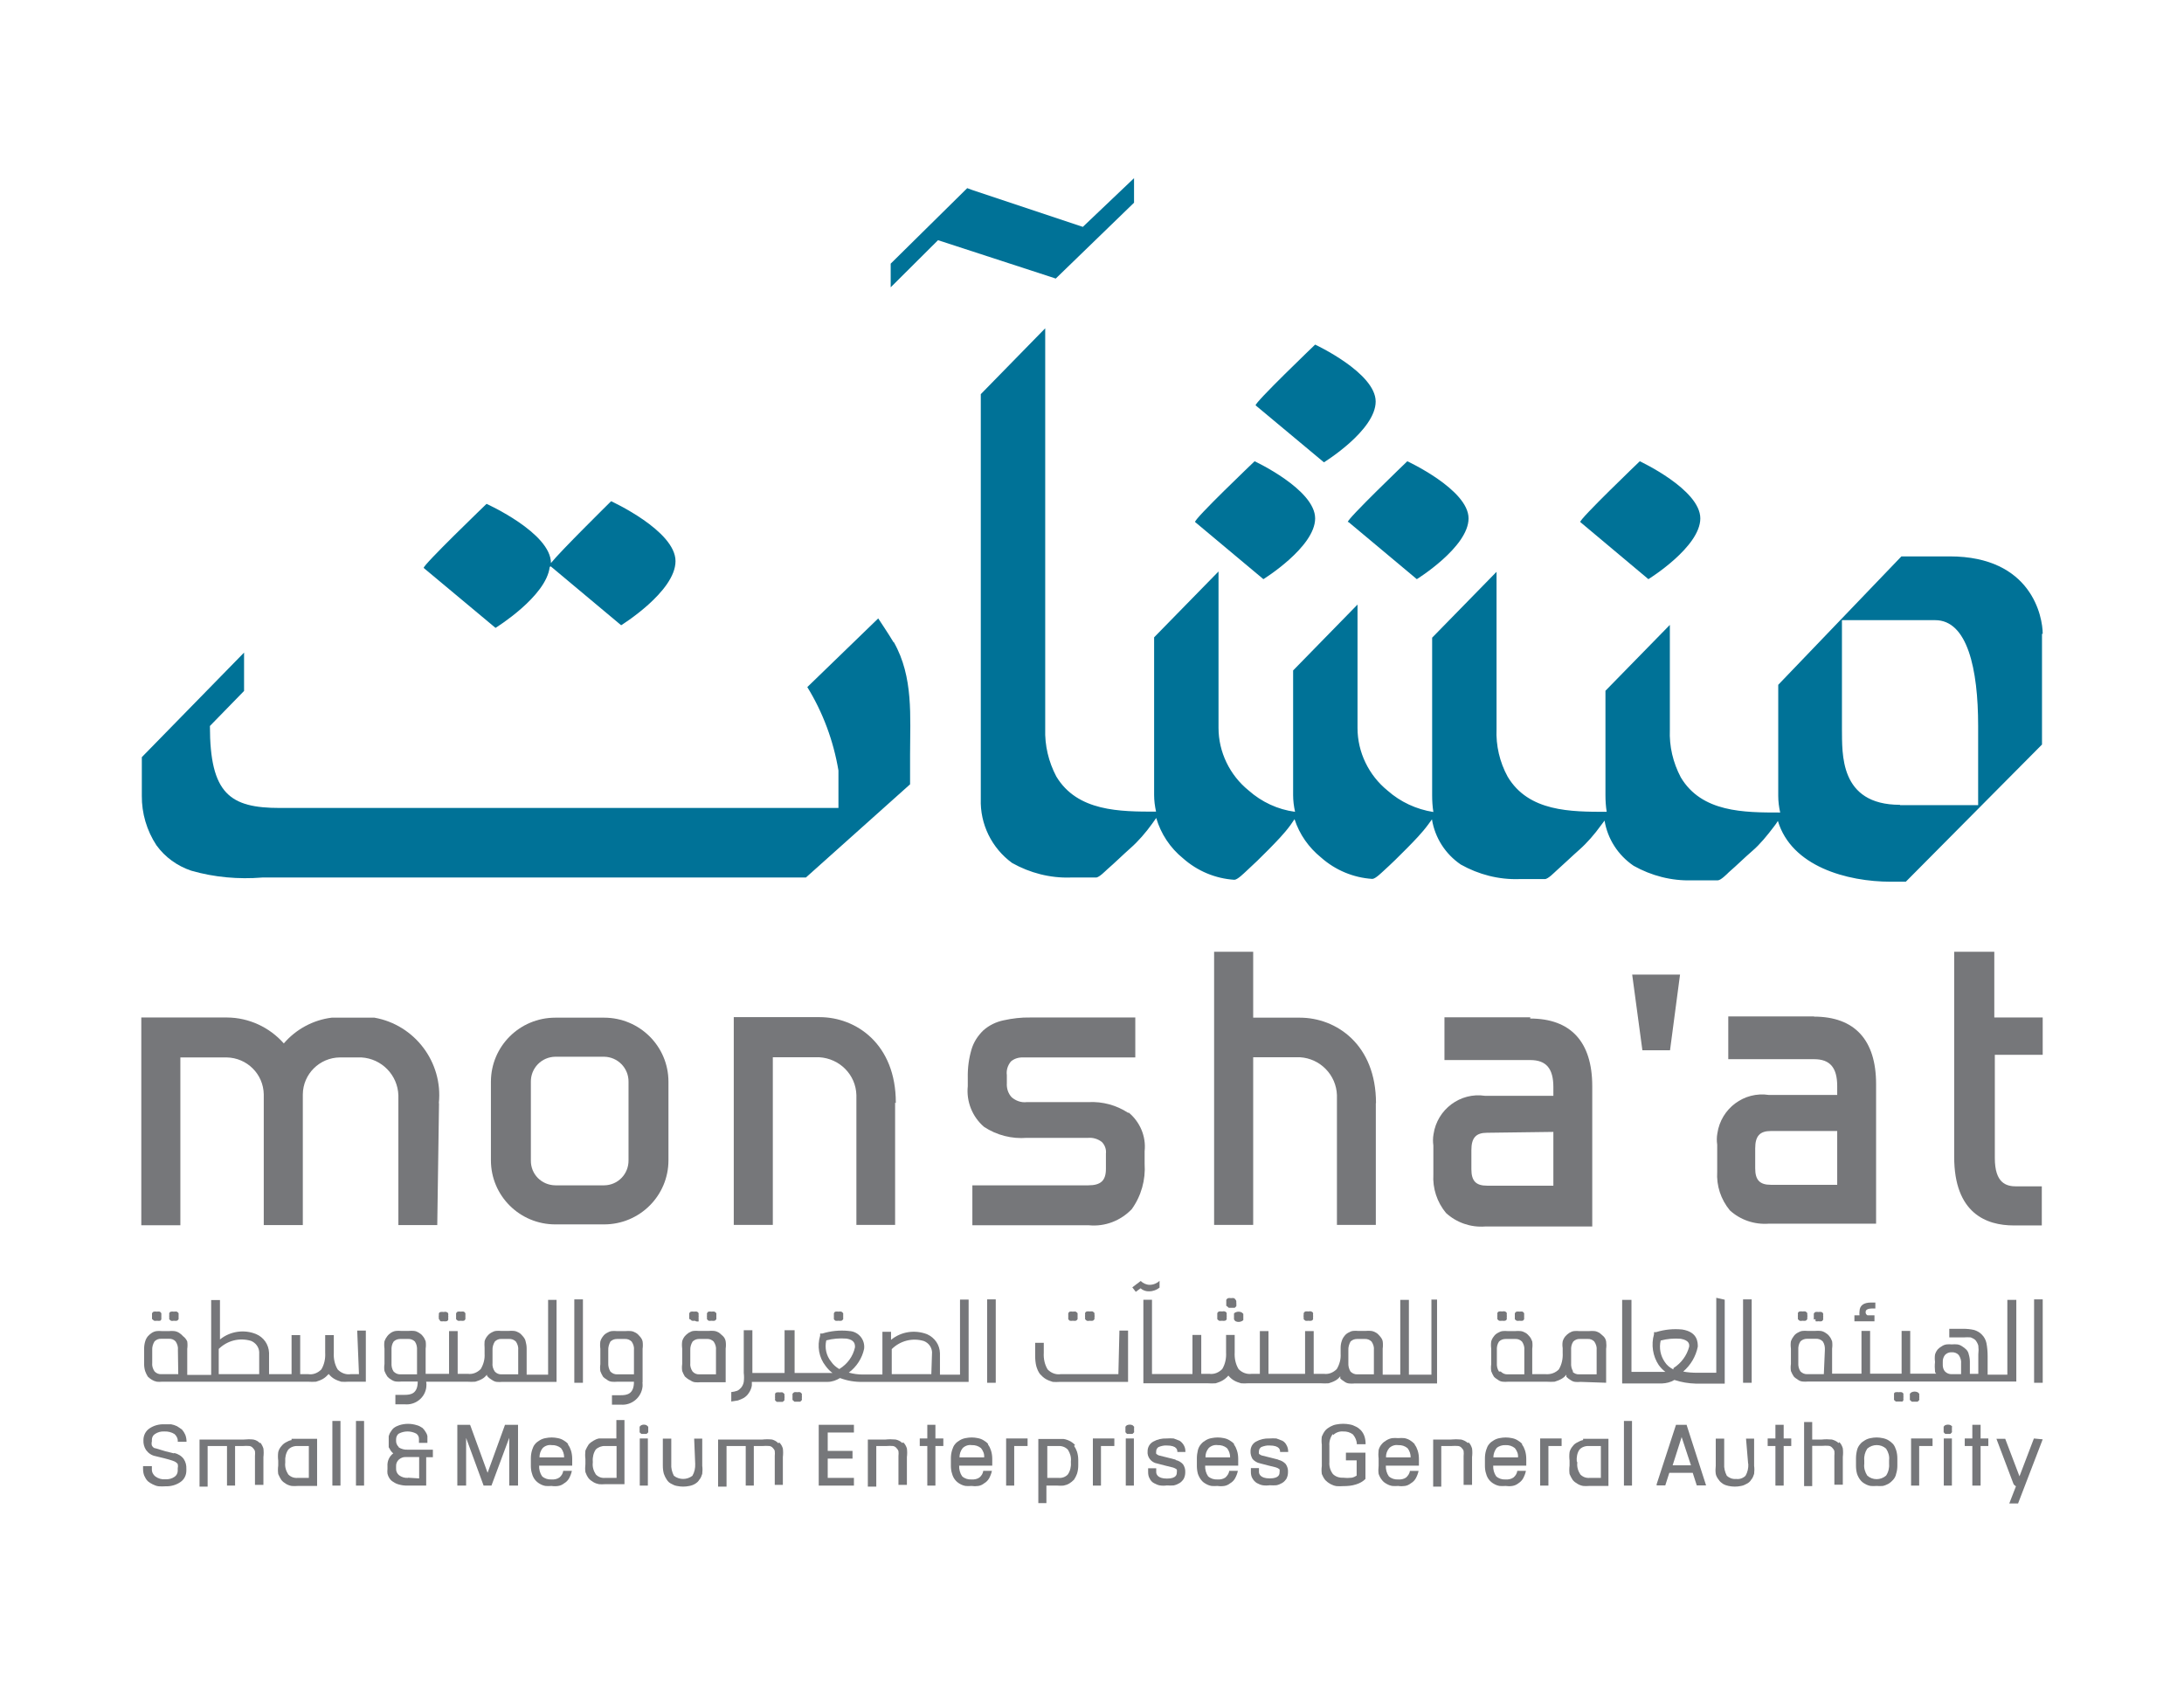 <svg width="113" height="87" viewBox="0 0 113 87" fill="none" xmlns="http://www.w3.org/2000/svg">
<path d="M58.367 57.565C57.757 57.166 57.047 56.976 56.319 57.012H53.132C52.841 57.048 52.559 56.949 52.34 56.758C52.158 56.559 52.076 56.296 52.094 56.024V55.616C52.058 55.363 52.14 55.109 52.304 54.91C52.486 54.755 52.713 54.692 52.95 54.701H58.74V52.635H53.305C52.841 52.626 52.386 52.68 51.931 52.78C51.539 52.861 51.184 53.033 50.883 53.296C50.592 53.577 50.374 53.913 50.264 54.293C50.128 54.755 50.064 55.245 50.073 55.734V56.187C49.991 56.985 50.31 57.773 50.911 58.29C51.566 58.725 52.349 58.924 53.132 58.861H56.309C56.555 58.843 56.801 58.915 57.002 59.069C57.165 59.223 57.247 59.459 57.22 59.676V60.465C57.22 61.072 56.956 61.317 56.309 61.317H50.31V63.383H56.337C57.174 63.465 57.985 63.147 58.558 62.549C59.05 61.86 59.278 61.036 59.223 60.202V59.55C59.305 58.788 58.986 58.045 58.404 57.556" fill="#76777A"/>
<path d="M80.371 58.562V61.335H76.939C76.365 61.335 76.129 61.09 76.129 60.483V59.495C76.129 58.861 76.365 58.598 76.939 58.598L80.371 58.553V58.562ZM79.178 52.626H74.736V54.837H79.178C79.998 54.837 80.371 55.272 80.371 56.233V56.686H76.829C75.555 56.496 74.362 57.384 74.171 58.671C74.135 58.87 74.135 59.069 74.162 59.26V60.746C74.117 61.48 74.353 62.187 74.817 62.749C75.364 63.247 76.092 63.501 76.829 63.447H82.383V56.188C82.383 53.895 81.272 52.689 79.169 52.689" fill="#76777A"/>
<path d="M84.977 54.33H86.407L86.925 50.415H84.449L84.977 54.33Z" fill="#76777A"/>
<path d="M95.057 58.517V61.29H91.624C91.051 61.29 90.814 61.045 90.814 60.438V59.405C90.814 58.77 91.051 58.507 91.624 58.507H95.057V58.517ZM93.864 52.581H89.421V54.792H93.864C94.683 54.792 95.057 55.227 95.057 56.187V56.641H91.515C90.24 56.45 89.048 57.338 88.857 58.625C88.82 58.825 88.82 59.024 88.848 59.214V60.61C88.802 61.344 89.039 62.051 89.503 62.613C90.049 63.111 90.778 63.356 91.515 63.301H97.069V56.079C97.069 53.795 95.958 52.59 93.855 52.59" fill="#76777A"/>
<path d="M105.689 54.556V52.635H103.185V49.236H101.109V59.84C101.109 62.776 102.785 63.392 104.187 63.392H105.643V61.371H104.323C103.804 61.371 103.212 61.208 103.212 59.903V54.565H105.689V54.556Z" fill="#76777A"/>
<path d="M32.52 55.961V60.021C32.529 60.728 31.974 61.308 31.263 61.317H28.733C28.022 61.308 27.458 60.746 27.467 60.03V55.961C27.458 55.254 28.022 54.674 28.733 54.665H31.254C31.964 54.674 32.529 55.254 32.52 55.961ZM31.254 52.644H28.733C26.884 52.644 25.4 54.13 25.4 55.961V60.021C25.4 61.861 26.893 63.338 28.733 63.338H31.254C33.102 63.338 34.586 61.852 34.586 60.021V55.961C34.586 54.121 33.093 52.644 31.254 52.644Z" fill="#76777A"/>
<path d="M46.35 57.039C46.35 54.003 44.292 52.617 42.408 52.617H37.965V63.365H39.986V54.692H42.389C43.446 54.755 44.283 55.598 44.31 56.65V63.365H46.313V57.048H46.359L46.35 57.039Z" fill="#76777A"/>
<path d="M22.706 57.066C22.924 54.955 21.467 53.015 19.373 52.644H17.161C16.205 52.762 15.313 53.242 14.685 53.976C13.938 53.133 12.873 52.644 11.753 52.635H7.311V63.383H9.332V54.701H11.726C12.782 54.719 13.629 55.562 13.647 56.613V63.374H15.668V56.613C15.677 55.562 16.533 54.71 17.589 54.701H18.7C19.747 54.764 20.575 55.607 20.612 56.658V63.374H22.624L22.715 57.075L22.706 57.066Z" fill="#76777A"/>
<path d="M71.194 57.066C71.194 54.03 69.137 52.644 67.252 52.644H64.84V49.236H62.818V63.365H64.84V54.692H67.261C68.308 54.755 69.137 55.607 69.173 56.649V63.365H71.185V57.066H71.194Z" fill="#76777A"/>
<path d="M87.974 26.816C87.974 25.32 84.842 23.861 84.842 23.861C84.842 23.861 81.655 26.915 81.764 27.006L85.288 29.96C85.288 29.96 87.974 28.302 87.974 26.816Z" fill="#007297"/>
<path d="M69.773 27.006L73.306 29.96C73.306 29.96 75.983 28.302 75.983 26.816C75.983 25.329 72.814 23.861 72.814 23.861C72.814 23.861 69.628 26.915 69.737 27.006" fill="#007297"/>
<path d="M68.045 26.816C68.045 25.32 64.913 23.861 64.913 23.861C64.913 23.861 61.708 26.915 61.836 27.006L65.368 29.96C65.368 29.96 68.045 28.302 68.045 26.816Z" fill="#007297"/>
<path d="M71.177 20.771C71.177 19.285 68.045 17.826 68.045 17.826C68.045 17.826 64.858 20.88 64.968 20.971L68.5 23.916C68.5 23.916 71.177 22.267 71.177 20.771Z" fill="#007297"/>
<path d="M98.306 41.633C95.147 41.633 95.32 38.959 95.302 37.709V32.081H100.127C101.793 32.081 102.349 34.6 102.349 37.546V41.651H98.306M105.69 32.788C105.69 31.927 105.134 28.782 100.874 28.782H98.379L92.006 35.425V41.171C92.006 41.461 92.043 41.742 92.106 42.032C90.24 42.032 88.046 42.032 86.963 40.21C86.562 39.449 86.362 38.606 86.398 37.745V32.326L83.066 35.733V41.135C83.066 41.425 83.084 41.705 83.13 41.995C81.263 41.995 79.088 41.995 78.004 40.174C77.594 39.422 77.394 38.57 77.431 37.709V29.58L74.099 32.987V41.144C74.099 41.434 74.117 41.715 74.162 42.005C73.288 41.868 72.46 41.488 71.795 40.899C70.821 40.11 70.238 38.914 70.238 37.663V31.274L66.906 34.682V41.135C66.906 41.425 66.943 41.705 67.006 41.995C66.114 41.878 65.277 41.488 64.603 40.89C63.629 40.101 63.046 38.905 63.046 37.654V29.562L59.714 32.969V41.125C59.714 41.415 59.751 41.696 59.814 41.986C57.948 41.986 55.745 41.986 54.652 40.165C54.252 39.404 54.051 38.561 54.079 37.7V16.983L50.746 20.39V41.325C50.701 42.63 51.311 43.871 52.367 44.642C53.287 45.158 54.334 45.43 55.39 45.394H56.71C56.874 45.394 57.21 45.04 57.283 44.977C57.702 44.614 58.103 44.216 58.494 43.871C58.886 43.527 59.286 43.065 59.605 42.621L59.823 42.313C60.06 43.128 60.542 43.862 61.216 44.406C61.954 45.059 62.882 45.448 63.865 45.512C64.029 45.512 64.375 45.158 64.439 45.104C64.858 44.723 65.258 44.334 65.65 43.935C66.041 43.536 66.442 43.128 66.761 42.693L66.979 42.376C67.234 43.164 67.716 43.844 68.354 44.361C69.091 45.013 70.02 45.403 71.003 45.466C71.167 45.466 71.513 45.113 71.577 45.059C71.996 44.678 72.396 44.288 72.787 43.889C73.179 43.491 73.58 43.083 73.898 42.648L74.089 42.385C74.244 43.337 74.781 44.179 75.582 44.723C76.502 45.24 77.549 45.512 78.614 45.475H79.934C80.098 45.475 80.435 45.122 80.508 45.059C80.918 44.696 81.327 44.297 81.719 43.953C82.11 43.608 82.511 43.146 82.829 42.702L83.02 42.449C83.175 43.4 83.722 44.243 84.523 44.787C85.442 45.303 86.489 45.575 87.545 45.539H88.884C89.038 45.539 89.384 45.185 89.448 45.122C89.867 44.76 90.267 44.361 90.668 44.016C91.069 43.672 91.442 43.21 91.779 42.766C91.861 42.666 91.924 42.566 91.988 42.467C92.689 44.814 95.548 45.611 97.833 45.611H98.607L105.653 38.515V32.788" fill="#007297"/>
<path d="M28.497 29.299L32.138 32.344C32.138 32.344 34.951 30.604 34.951 29.027C34.951 27.45 31.619 25.928 31.619 25.928C31.619 25.928 28.988 28.52 28.506 29.127C28.506 27.568 25.174 26.064 25.174 26.064C25.174 26.064 21.841 29.272 21.923 29.381L25.638 32.48C25.638 32.48 28.269 30.858 28.442 29.326" fill="#007297"/>
<path d="M54.624 14.41L58.675 10.486V9.217L56.026 11.736L50.317 9.833L50.044 9.733L46.084 13.639V14.863L48.533 12.425L54.35 14.319L54.624 14.41Z" fill="#007297"/>
<path d="M46.231 33.223C45.985 32.806 45.439 31.991 45.439 31.991L41.77 35.543C42.58 36.857 43.126 38.334 43.381 39.857C43.381 40.528 43.381 39.857 43.381 40.51V41.796H14.485C11.908 41.796 10.861 41.08 10.861 37.555L12.628 35.743V33.758L7.338 39.168V41.162C7.329 42.068 7.593 42.965 8.094 43.727C8.54 44.343 9.168 44.796 9.896 45.041C11.089 45.385 12.345 45.494 13.574 45.394H41.697L47.087 40.573V39.05C47.087 37.057 47.269 35.027 46.249 33.223" fill="#007297"/>
<path d="M8.996 75.182L8.559 75.074L8.049 74.92C7.949 74.92 7.885 74.829 7.858 74.775C7.839 74.711 7.839 74.63 7.858 74.566V74.485C7.858 74.367 7.912 74.249 8.012 74.186C8.158 74.086 8.322 74.04 8.495 74.05C8.686 74.04 8.877 74.086 9.032 74.186C9.141 74.285 9.214 74.43 9.196 74.584H9.651C9.651 74.466 9.633 74.34 9.587 74.222C9.542 74.122 9.487 74.031 9.423 73.959C9.342 73.895 9.26 73.841 9.159 73.778C9.059 73.732 8.959 73.696 8.85 73.678H8.504C8.222 73.669 7.958 73.741 7.73 73.895C7.53 74.031 7.421 74.258 7.421 74.494C7.411 74.684 7.457 74.856 7.557 75.01C7.675 75.173 7.848 75.291 8.049 75.327L8.495 75.436C8.677 75.481 8.841 75.527 9.005 75.59C9.087 75.626 9.15 75.672 9.196 75.735C9.214 75.817 9.214 75.88 9.196 75.953V76.089C9.196 76.206 9.132 76.324 9.041 76.388C8.905 76.487 8.732 76.533 8.559 76.524C8.367 76.542 8.194 76.487 8.04 76.379C7.921 76.288 7.848 76.143 7.858 75.989V75.844H7.402V75.989C7.402 76.107 7.421 76.234 7.466 76.342C7.512 76.442 7.566 76.542 7.648 76.623C7.73 76.687 7.803 76.741 7.903 76.786C8.003 76.832 8.103 76.877 8.213 76.886C8.322 76.895 8.449 76.895 8.559 76.886C8.841 76.895 9.105 76.823 9.332 76.669C9.533 76.533 9.642 76.315 9.642 76.07V75.989C9.651 75.799 9.606 75.626 9.505 75.472C9.396 75.318 9.214 75.21 9.023 75.164" fill="#76777A"/>
<path d="M14.759 75.599C14.741 75.391 14.795 75.164 14.913 74.992C15.032 74.856 15.223 74.793 15.405 74.802H15.979V76.451H15.405C15.223 76.469 15.041 76.406 14.913 76.27C14.795 76.089 14.731 75.871 14.759 75.663V75.599ZM15.086 74.494C14.986 74.512 14.886 74.557 14.795 74.611C14.704 74.657 14.631 74.72 14.558 74.811C14.476 74.901 14.422 75.01 14.395 75.119C14.376 75.264 14.376 75.409 14.395 75.554V75.817C14.376 75.962 14.376 76.107 14.395 76.252C14.44 76.361 14.495 76.46 14.558 76.56C14.622 76.641 14.704 76.705 14.795 76.759C14.886 76.814 14.986 76.85 15.086 76.868C15.196 76.877 15.296 76.877 15.405 76.868H16.407V74.43H15.086" fill="#76777A"/>
<path d="M17.616 73.506H17.197V76.85H17.616V73.506Z" fill="#76777A"/>
<path d="M18.837 73.506H18.418V76.85H18.837V73.506Z" fill="#76777A"/>
<path d="M21.104 76.451C20.94 76.46 20.785 76.415 20.649 76.315C20.549 76.234 20.485 76.107 20.494 75.971V75.853C20.485 75.717 20.54 75.599 20.631 75.509C20.731 75.418 20.867 75.364 20.995 75.373H21.687V76.478L21.113 76.442L21.104 76.451ZM20.631 74.856C20.54 74.765 20.485 74.648 20.494 74.521V74.457C20.494 74.34 20.54 74.222 20.64 74.158C20.922 74.013 21.25 74.013 21.532 74.158C21.632 74.222 21.687 74.34 21.677 74.457V74.639H22.114V74.285C22.096 74.204 22.069 74.14 22.023 74.077C21.978 73.995 21.923 73.932 21.86 73.868C21.768 73.805 21.668 73.75 21.559 73.723C21.268 73.633 20.958 73.633 20.667 73.723C20.558 73.76 20.457 73.805 20.366 73.877C20.303 73.932 20.248 74.013 20.203 74.086C20.157 74.149 20.139 74.222 20.112 74.294V74.865C20.148 74.929 20.194 75.001 20.23 75.064C20.266 75.11 20.312 75.155 20.348 75.182C20.139 75.336 20.03 75.59 20.048 75.844V75.989C20.039 76.07 20.039 76.152 20.048 76.234C20.066 76.315 20.102 76.397 20.148 76.469C20.203 76.551 20.266 76.614 20.348 76.659C20.439 76.723 20.54 76.768 20.649 76.795C20.785 76.832 20.913 76.85 21.049 76.85H22.051V75.382H22.397V74.992H21.086C20.922 75.001 20.767 74.956 20.631 74.874" fill="#76777A"/>
<path d="M25.228 76.188L24.336 73.741L24.318 73.705H23.662V76.85H24.117V74.385L25.009 76.814L25.019 76.85H25.428L26.348 74.376V76.85H26.803V73.705H26.129L25.228 76.188Z" fill="#76777A"/>
<path d="M29.188 75.391H27.913C27.913 75.21 27.968 75.046 28.077 74.91C28.195 74.793 28.377 74.729 28.541 74.756C28.723 74.747 28.887 74.802 29.024 74.91C29.133 75.046 29.188 75.21 29.188 75.391ZM29.397 74.702C29.333 74.62 29.242 74.557 29.151 74.503C29.06 74.448 28.96 74.412 28.86 74.394C28.65 74.349 28.441 74.349 28.222 74.394C28.122 74.412 28.022 74.448 27.931 74.503C27.84 74.557 27.749 74.62 27.685 74.702C27.603 74.793 27.567 74.901 27.53 75.01C27.485 75.155 27.467 75.3 27.467 75.445V75.826C27.467 75.971 27.485 76.116 27.53 76.243C27.585 76.46 27.731 76.65 27.931 76.759C28.022 76.814 28.122 76.85 28.222 76.868C28.323 76.877 28.432 76.877 28.532 76.868C28.65 76.886 28.769 76.886 28.887 76.868C28.996 76.85 29.096 76.805 29.188 76.732C29.297 76.668 29.379 76.587 29.442 76.478C29.506 76.36 29.561 76.225 29.588 76.088H29.142C29.124 76.225 29.051 76.342 28.942 76.433C28.823 76.514 28.678 76.542 28.532 76.533C28.35 76.542 28.177 76.487 28.049 76.37C27.94 76.215 27.886 76.016 27.895 75.817H29.606V75.472C29.606 75.327 29.588 75.182 29.543 75.037C29.506 74.928 29.461 74.82 29.388 74.729" fill="#76777A"/>
<path d="M30.671 75.599C30.653 75.382 30.708 75.155 30.826 74.983C30.945 74.865 31.127 74.793 31.309 74.802H31.901V76.451H31.309C31.127 76.469 30.954 76.406 30.826 76.27C30.708 76.089 30.644 75.871 30.671 75.663V75.599ZM31.891 74.412H30.99C30.89 74.43 30.79 74.475 30.699 74.53C30.608 74.584 30.517 74.648 30.453 74.729C30.389 74.829 30.335 74.929 30.289 75.037C30.271 75.182 30.271 75.327 30.289 75.472V75.735C30.271 75.88 30.271 76.016 30.289 76.152C30.326 76.261 30.38 76.37 30.453 76.469C30.517 76.551 30.608 76.614 30.699 76.669C30.79 76.723 30.89 76.759 30.99 76.777C31.09 76.786 31.2 76.786 31.3 76.777H32.31V73.46H31.891V74.403V74.412Z" fill="#76777A"/>
<path d="M33.52 74.412H33.102V76.85H33.52V74.412Z" fill="#76777A"/>
<path d="M35.97 75.726C35.979 75.944 35.934 76.161 35.824 76.343C35.542 76.56 35.151 76.56 34.868 76.343C34.768 76.152 34.714 75.935 34.732 75.726V74.421H34.295V75.826C34.295 75.971 34.313 76.116 34.349 76.243C34.386 76.352 34.441 76.46 34.504 76.551C34.559 76.642 34.641 76.714 34.741 76.76C34.832 76.814 34.923 76.85 35.023 76.868C35.233 76.914 35.46 76.914 35.67 76.868C35.77 76.85 35.87 76.814 35.961 76.76C36.052 76.705 36.125 76.642 36.179 76.551C36.261 76.46 36.298 76.352 36.334 76.243C36.352 76.098 36.352 75.962 36.334 75.826V74.421H35.916L35.97 75.726Z" fill="#76777A"/>
<path d="M42.361 76.85H44.182V76.451H42.826V75.454H44.109V75.055H42.826V74.104H44.182V73.705H42.361V76.85Z" fill="#76777A"/>
<path d="M50.92 75.391H49.645C49.645 75.21 49.7 75.046 49.809 74.91C49.928 74.793 50.11 74.729 50.273 74.756C50.456 74.747 50.62 74.802 50.756 74.91C50.865 75.046 50.938 75.21 50.92 75.391ZM51.129 74.702C51.066 74.62 50.974 74.557 50.883 74.503C50.792 74.448 50.692 74.412 50.592 74.394C50.383 74.349 50.173 74.349 49.955 74.394C49.855 74.412 49.755 74.448 49.663 74.503C49.572 74.557 49.481 74.62 49.418 74.702C49.336 74.793 49.299 74.901 49.263 75.01C49.217 75.155 49.199 75.3 49.199 75.445V75.826C49.199 75.971 49.217 76.116 49.263 76.243C49.318 76.46 49.463 76.65 49.663 76.759C49.755 76.814 49.855 76.85 49.955 76.868C50.055 76.877 50.164 76.877 50.264 76.868C50.383 76.886 50.501 76.886 50.62 76.868C50.729 76.85 50.829 76.805 50.92 76.732C51.029 76.668 51.111 76.587 51.175 76.478C51.239 76.36 51.293 76.225 51.321 76.088H50.874C50.856 76.225 50.783 76.342 50.674 76.433C50.556 76.514 50.41 76.542 50.264 76.533C50.082 76.542 49.909 76.487 49.782 76.37C49.673 76.215 49.618 76.016 49.627 75.817H51.339V75.472C51.339 75.327 51.321 75.182 51.275 75.037C51.239 74.928 51.193 74.82 51.12 74.729" fill="#76777A"/>
<path d="M55.407 75.6V75.663C55.425 75.871 55.37 76.098 55.252 76.27C55.134 76.406 54.943 76.469 54.761 76.451H54.187V74.802H54.761C54.943 74.793 55.125 74.856 55.252 74.992C55.37 75.174 55.434 75.391 55.407 75.6ZM55.625 74.757C55.562 74.675 55.471 74.612 55.38 74.557C55.27 74.503 55.161 74.458 55.034 74.439H53.723V77.756H54.141V76.85H54.715C54.815 76.859 54.924 76.859 55.025 76.85C55.125 76.832 55.234 76.796 55.325 76.741C55.416 76.687 55.489 76.624 55.571 76.542C55.635 76.442 55.689 76.343 55.726 76.234C55.771 76.089 55.789 75.944 55.789 75.799V75.536C55.789 75.391 55.771 75.246 55.726 75.101C55.689 74.992 55.635 74.883 55.571 74.793" fill="#76777A"/>
<path d="M58.667 74.412H58.248V76.85H58.667V74.412Z" fill="#76777A"/>
<path d="M60.834 75.509L60.442 75.409L60.005 75.3C59.941 75.291 59.887 75.255 59.823 75.21C59.814 75.155 59.814 75.11 59.823 75.055C59.823 74.974 59.878 74.901 59.941 74.856C60.078 74.802 60.224 74.766 60.36 74.775C60.916 74.775 60.916 75.019 60.916 75.11H61.334C61.334 74.992 61.316 74.874 61.252 74.766C61.198 74.666 61.116 74.584 61.034 74.53L60.724 74.412C60.606 74.403 60.478 74.403 60.36 74.412C60.114 74.403 59.878 74.457 59.668 74.575C59.486 74.675 59.377 74.865 59.377 75.065C59.34 75.373 59.568 75.663 59.878 75.708L60.26 75.808L60.697 75.916C60.761 75.935 60.834 75.971 60.888 76.016C60.897 76.07 60.897 76.116 60.888 76.17C60.888 76.252 60.888 76.487 60.378 76.487C59.868 76.487 59.823 76.234 59.823 76.152V75.953H59.404V76.152C59.404 76.261 59.422 76.388 59.486 76.487C59.532 76.587 59.605 76.669 59.705 76.723C59.805 76.777 59.905 76.823 60.014 76.841C60.133 76.859 60.26 76.859 60.378 76.841C60.488 76.85 60.615 76.85 60.724 76.841C60.824 76.823 60.934 76.777 61.025 76.723C61.116 76.669 61.189 76.587 61.243 76.505C61.298 76.397 61.325 76.288 61.325 76.161C61.334 76.007 61.289 75.862 61.207 75.744C61.107 75.635 60.97 75.554 60.824 75.527" fill="#76777A"/>
<path d="M63.647 75.391H62.372C62.363 75.21 62.426 75.046 62.536 74.91C62.654 74.793 62.836 74.729 63 74.756C63.182 74.747 63.346 74.802 63.483 74.91C63.592 75.046 63.647 75.21 63.647 75.391ZM63.856 74.702C63.792 74.62 63.701 74.557 63.61 74.503C63.519 74.448 63.419 74.412 63.319 74.394C63.109 74.349 62.9 74.349 62.681 74.394C62.581 74.412 62.481 74.448 62.39 74.503C62.299 74.557 62.208 74.62 62.144 74.702C62.062 74.793 62.008 74.901 61.98 75.01C61.944 75.155 61.926 75.3 61.926 75.445V75.826C61.926 75.971 61.944 76.116 61.98 76.243C62.017 76.351 62.072 76.46 62.144 76.551C62.208 76.641 62.29 76.705 62.39 76.759C62.481 76.814 62.581 76.85 62.681 76.868C62.782 76.877 62.891 76.877 62.991 76.868C63.109 76.886 63.228 76.886 63.346 76.868C63.455 76.85 63.555 76.805 63.647 76.732C63.756 76.668 63.838 76.587 63.901 76.478C63.965 76.36 64.02 76.225 64.047 76.088H63.601C63.583 76.225 63.501 76.342 63.401 76.433C63.282 76.514 63.137 76.542 62.991 76.533C62.809 76.542 62.636 76.487 62.508 76.37C62.399 76.215 62.345 76.016 62.354 75.817H64.065V75.472C64.065 75.327 64.047 75.182 64.001 75.037C63.965 74.928 63.92 74.82 63.847 74.729" fill="#76777A"/>
<path d="M66.15 75.509L65.758 75.409L65.321 75.3C65.258 75.291 65.203 75.255 65.139 75.21C65.13 75.155 65.13 75.11 65.139 75.055C65.139 74.974 65.194 74.901 65.258 74.856C65.394 74.802 65.54 74.766 65.677 74.775C66.232 74.775 66.232 75.019 66.232 75.11H66.651C66.651 74.992 66.632 74.874 66.569 74.766C66.523 74.666 66.45 74.584 66.35 74.53L66.041 74.412C65.922 74.403 65.795 74.403 65.677 74.412C65.431 74.403 65.194 74.457 64.985 74.575C64.802 74.675 64.702 74.865 64.702 75.065C64.693 75.21 64.739 75.364 64.812 75.481C64.912 75.59 65.048 75.672 65.194 75.699L65.576 75.799L66.013 75.907C66.077 75.925 66.15 75.962 66.204 76.007C66.214 76.061 66.214 76.107 66.204 76.161C66.204 76.243 66.204 76.478 65.695 76.478C65.185 76.478 65.139 76.225 65.139 76.143V75.944H64.721V76.143C64.721 76.252 64.739 76.379 64.802 76.478C64.857 76.578 64.939 76.66 65.021 76.714C65.121 76.768 65.221 76.814 65.331 76.832C65.449 76.85 65.576 76.85 65.695 76.832C65.804 76.841 65.931 76.841 66.041 76.832C66.141 76.814 66.25 76.768 66.341 76.714C66.432 76.66 66.505 76.578 66.56 76.496C66.614 76.388 66.641 76.279 66.641 76.152C66.651 75.998 66.605 75.853 66.523 75.735C66.423 75.626 66.286 75.545 66.141 75.518" fill="#76777A"/>
<path d="M68.973 74.24C69.11 74.104 69.31 74.032 69.492 74.05C69.683 74.041 69.856 74.095 70.002 74.204C70.12 74.349 70.202 74.521 70.202 74.711H70.657C70.657 74.566 70.639 74.421 70.594 74.294C70.557 74.186 70.494 74.077 70.412 73.986C70.33 73.905 70.248 73.841 70.148 73.796C70.048 73.742 69.947 73.705 69.838 73.687C69.62 73.642 69.374 73.642 69.146 73.687C69.037 73.705 68.937 73.742 68.837 73.796C68.737 73.85 68.645 73.914 68.573 73.995C68.491 74.095 68.436 74.204 68.391 74.313C68.372 74.458 68.372 74.594 68.391 74.73V75.835C68.372 75.98 68.372 76.116 68.391 76.252C68.436 76.361 68.491 76.469 68.573 76.569C68.655 76.651 68.737 76.714 68.837 76.769C68.937 76.823 69.037 76.859 69.146 76.877C69.255 76.886 69.383 76.886 69.492 76.877C69.729 76.877 69.947 76.859 70.166 76.787C70.348 76.732 70.512 76.642 70.648 76.506V75.146H69.638V75.545H70.193V76.334C70.111 76.388 70.029 76.424 69.938 76.442C69.784 76.46 69.638 76.46 69.483 76.442C69.292 76.451 69.101 76.388 68.964 76.252C68.828 76.071 68.764 75.853 68.782 75.636V74.793C68.764 74.575 68.828 74.349 68.964 74.177" fill="#76777A"/>
<path d="M73.023 75.391H71.712C71.703 75.21 71.767 75.046 71.876 74.911C71.995 74.793 72.177 74.729 72.341 74.757C72.523 74.747 72.687 74.802 72.823 74.911C72.932 75.046 72.987 75.21 72.987 75.391M73.196 74.702C73.115 74.621 73.042 74.557 72.951 74.503C72.859 74.448 72.759 74.412 72.659 74.394C72.55 74.385 72.45 74.385 72.341 74.394C72.24 74.385 72.131 74.385 72.031 74.394C71.931 74.412 71.831 74.448 71.74 74.503C71.649 74.557 71.558 74.621 71.494 74.702C71.412 74.793 71.357 74.901 71.33 75.01C71.312 75.155 71.312 75.3 71.33 75.445V75.826C71.312 75.971 71.312 76.107 71.33 76.243C71.367 76.352 71.421 76.46 71.494 76.551C71.558 76.641 71.64 76.705 71.74 76.759C71.831 76.814 71.931 76.85 72.031 76.868C72.131 76.877 72.24 76.877 72.341 76.868C72.459 76.886 72.577 76.886 72.696 76.868C72.805 76.85 72.905 76.805 72.996 76.732C73.105 76.669 73.187 76.587 73.251 76.478C73.315 76.361 73.369 76.225 73.397 76.089H72.951C72.932 76.225 72.85 76.342 72.75 76.433C72.632 76.515 72.486 76.542 72.341 76.533C72.159 76.542 71.986 76.487 71.858 76.37C71.749 76.216 71.694 76.016 71.703 75.817H73.415V75.472C73.415 75.327 73.397 75.182 73.351 75.037C73.315 74.929 73.269 74.82 73.196 74.729" fill="#76777A"/>
<path d="M75.946 74.648C75.846 74.557 75.737 74.503 75.6 74.467C75.418 74.449 75.245 74.449 75.063 74.467H74.152V76.904H74.571V74.802H75.108C75.218 74.793 75.327 74.793 75.445 74.802C75.527 74.811 75.591 74.856 75.636 74.911C75.682 74.956 75.718 75.01 75.727 75.065C75.737 75.156 75.737 75.228 75.727 75.319V76.814H76.164V75.373C76.183 75.228 76.183 75.074 76.164 74.929C76.128 74.811 76.073 74.693 75.982 74.612" fill="#76777A"/>
<path d="M78.56 75.391H77.267C77.267 75.21 77.331 75.046 77.431 74.91C77.549 74.802 77.731 74.747 77.895 74.756C78.077 74.747 78.241 74.802 78.378 74.91C78.487 75.046 78.56 75.21 78.542 75.391M78.76 74.702C78.696 74.62 78.605 74.557 78.514 74.503C78.423 74.448 78.323 74.412 78.223 74.394C78.014 74.349 77.804 74.349 77.586 74.394C77.486 74.412 77.385 74.448 77.294 74.503C77.203 74.557 77.112 74.62 77.049 74.702C76.967 74.793 76.93 74.901 76.894 75.01C76.848 75.155 76.83 75.3 76.83 75.445V75.826C76.83 75.971 76.848 76.116 76.894 76.243C76.948 76.46 77.094 76.65 77.294 76.759C77.385 76.814 77.486 76.85 77.586 76.868C77.686 76.877 77.795 76.877 77.895 76.868C78.014 76.886 78.132 76.886 78.25 76.868C78.36 76.85 78.469 76.805 78.56 76.732C78.66 76.668 78.751 76.578 78.806 76.478C78.869 76.36 78.924 76.225 78.951 76.088H78.505C78.487 76.225 78.414 76.342 78.305 76.433C78.187 76.514 78.041 76.542 77.895 76.533C77.713 76.542 77.54 76.487 77.413 76.37C77.303 76.215 77.249 76.016 77.258 75.817H78.969V75.472C78.969 75.327 78.951 75.182 78.906 75.037C78.869 74.928 78.824 74.82 78.751 74.729" fill="#76777A"/>
<path d="M79.688 76.85H80.115V74.802H80.798V74.412H79.688V76.85Z" fill="#76777A"/>
<path d="M81.582 75.599C81.564 75.391 81.6 75.164 81.719 74.992C81.837 74.856 82.028 74.793 82.21 74.802H82.829V76.451H82.256C82.074 76.469 81.892 76.406 81.764 76.27C81.646 76.089 81.582 75.871 81.61 75.663L81.591 75.599H81.582ZM81.91 74.494C81.81 74.512 81.71 74.557 81.619 74.611C81.519 74.657 81.437 74.72 81.373 74.811C81.291 74.901 81.236 75.01 81.209 75.119C81.191 75.264 81.191 75.409 81.209 75.554V75.817C81.191 75.962 81.191 76.107 81.209 76.252C81.254 76.361 81.309 76.46 81.373 76.56C81.437 76.641 81.528 76.705 81.619 76.759C81.71 76.814 81.81 76.85 81.91 76.868C82.01 76.877 82.119 76.877 82.219 76.868H83.221V74.43H81.91" fill="#76777A"/>
<path d="M84.44 73.506H84.022V76.85H84.44V73.506Z" fill="#76777A"/>
<path d="M87.49 75.799H86.543L87.008 74.34L87.49 75.799ZM87.272 73.705H86.716L85.715 76.778V76.841H86.161L86.37 76.189H87.581L87.791 76.841H88.273L87.272 73.733V73.696V73.705Z" fill="#76777A"/>
<path d="M90.458 75.726C90.467 75.944 90.421 76.161 90.312 76.343C90.194 76.46 90.012 76.533 89.829 76.506C89.647 76.524 89.474 76.46 89.347 76.343C89.247 76.152 89.192 75.935 89.21 75.726V74.421H88.773V75.826C88.755 75.971 88.755 76.107 88.773 76.243C88.792 76.352 88.855 76.46 88.928 76.551C88.983 76.642 89.065 76.705 89.147 76.76C89.238 76.814 89.338 76.85 89.438 76.868C89.647 76.914 89.875 76.914 90.084 76.868C90.185 76.85 90.276 76.814 90.367 76.76C90.467 76.714 90.549 76.642 90.603 76.551C90.685 76.46 90.722 76.352 90.758 76.243C90.776 76.098 90.776 75.962 90.758 75.826V74.421H90.339L90.449 75.726H90.458Z" fill="#76777A"/>
<path d="M95.128 74.648C95.028 74.557 94.919 74.503 94.782 74.467C94.6 74.449 94.436 74.449 94.263 74.467H93.763V73.561H93.344V76.877H93.763V74.793H94.3C94.409 74.784 94.509 74.784 94.618 74.793C94.7 74.802 94.764 74.847 94.809 74.902C94.855 74.947 94.891 75.001 94.91 75.056C94.919 75.147 94.919 75.219 94.91 75.31V76.805H95.347V75.364C95.365 75.219 95.365 75.065 95.347 74.92C95.31 74.802 95.256 74.684 95.165 74.603" fill="#76777A"/>
<path d="M97.741 75.536V75.726C97.759 75.934 97.704 76.161 97.586 76.333C97.304 76.578 96.885 76.578 96.612 76.333C96.494 76.152 96.43 75.934 96.457 75.726V75.536C96.439 75.327 96.494 75.119 96.612 74.938C96.894 74.693 97.313 74.693 97.586 74.938C97.704 75.119 97.768 75.327 97.741 75.536ZM97.95 74.702C97.868 74.62 97.796 74.557 97.704 74.503C97.613 74.448 97.504 74.412 97.404 74.394C97.204 74.349 96.985 74.349 96.785 74.394C96.685 74.412 96.585 74.448 96.494 74.503C96.403 74.557 96.311 74.62 96.248 74.702C96.166 74.793 96.111 74.901 96.084 75.01C96.047 75.155 96.029 75.3 96.029 75.445V75.826C96.029 75.971 96.047 76.116 96.084 76.243C96.12 76.351 96.175 76.46 96.248 76.551C96.311 76.641 96.394 76.705 96.494 76.759C96.585 76.814 96.685 76.85 96.785 76.868C96.885 76.877 96.994 76.877 97.094 76.868C97.204 76.877 97.304 76.877 97.413 76.868C97.513 76.85 97.613 76.805 97.704 76.759C97.796 76.705 97.886 76.623 97.95 76.551C98.032 76.46 98.087 76.351 98.105 76.243C98.15 76.107 98.169 75.962 98.169 75.826V75.445C98.169 75.3 98.15 75.155 98.105 75.01C98.069 74.901 98.023 74.793 97.95 74.702Z" fill="#76777A"/>
<path d="M100.991 74.412H100.572V76.85H100.991V74.412Z" fill="#76777A"/>
<path d="M102.476 73.705H102.048V74.412H101.656V74.802H102.048V76.85H102.476V74.802H102.876V74.412H102.476V73.705Z" fill="#76777A"/>
<path d="M105.234 74.412L104.488 76.37L103.75 74.43H103.295L104.169 76.741C104.187 76.805 104.251 76.85 104.305 76.886L103.96 77.774H104.415L105.689 74.457L105.225 74.412H105.234Z" fill="#76777A"/>
<path d="M98.879 76.85H99.298V74.802H99.99V74.412H98.879V76.85Z" fill="#76777A"/>
<path d="M56.545 76.85H56.964V74.802H57.656V74.412H56.545V76.85Z" fill="#76777A"/>
<path d="M52.057 76.85H52.475V74.802H53.167V74.412H52.057V76.85Z" fill="#76777A"/>
<path d="M92.287 73.705H91.86V74.412H91.459V74.802H91.86V76.85H92.287V74.802H92.679V74.412H92.287V73.705Z" fill="#76777A"/>
<path d="M48.398 73.705H47.979V74.412H47.588V74.802H47.979V76.85H48.398V74.802H48.808V74.412H48.398V73.705Z" fill="#76777A"/>
<path d="M46.687 74.648C46.587 74.557 46.477 74.494 46.341 74.467C46.159 74.449 45.995 74.449 45.822 74.467H44.902V76.904H45.339V74.802H45.877C45.986 74.793 46.086 74.793 46.195 74.802C46.277 74.811 46.341 74.856 46.386 74.911C46.432 74.956 46.468 75.01 46.486 75.065C46.496 75.156 46.496 75.228 46.486 75.319V76.814H46.923V75.373C46.942 75.228 46.942 75.074 46.923 74.929C46.887 74.811 46.823 74.693 46.732 74.612" fill="#76777A"/>
<path d="M58.677 73.805C58.677 73.805 58.631 73.751 58.595 73.724C58.504 73.687 58.404 73.687 58.312 73.724C58.276 73.742 58.258 73.769 58.23 73.805V74.086C58.23 74.086 58.276 74.149 58.312 74.177H58.595L58.677 74.095C58.677 74.095 58.686 74.041 58.677 74.013V73.877C58.677 73.877 58.686 73.823 58.677 73.796" fill="#76777A"/>
<path d="M33.54 73.805C33.54 73.805 33.485 73.751 33.449 73.724C33.358 73.687 33.267 73.687 33.185 73.724C33.148 73.742 33.121 73.769 33.094 73.805V74.095C33.094 74.095 33.148 74.149 33.185 74.177H33.449C33.449 74.177 33.513 74.131 33.54 74.095V73.887C33.54 73.887 33.54 73.832 33.54 73.805Z" fill="#76777A"/>
<path d="M101.02 73.805C101.02 73.805 100.965 73.751 100.929 73.724C100.838 73.687 100.737 73.687 100.646 73.724C100.61 73.742 100.592 73.769 100.564 73.805V74.086C100.564 74.086 100.61 74.149 100.646 74.177H100.91L100.992 74.095C100.992 74.095 101.001 74.041 100.992 74.013V73.877C100.992 73.877 101.001 73.823 100.992 73.796" fill="#76777A"/>
<path d="M40.268 74.657C40.177 74.557 40.068 74.503 39.949 74.467C39.785 74.449 39.612 74.449 39.449 74.467H37.154V76.904H37.591V74.802H38.584V76.85H39.002V74.802H39.467C39.576 74.793 39.685 74.793 39.804 74.802C39.886 74.811 39.949 74.856 39.995 74.911C40.04 74.956 40.077 75.01 40.086 75.065C40.095 75.156 40.095 75.228 40.086 75.319V76.814H40.505V75.373C40.523 75.228 40.523 75.074 40.505 74.929C40.468 74.811 40.414 74.711 40.322 74.621" fill="#76777A"/>
<path d="M13.447 74.657C13.356 74.557 13.247 74.494 13.11 74.467C12.946 74.449 12.791 74.449 12.618 74.467H10.324V76.904H10.743V74.802H11.745V76.85H12.163V74.802H12.582C12.691 74.793 12.791 74.793 12.901 74.802C12.983 74.811 13.046 74.856 13.092 74.911C13.137 74.956 13.174 75.01 13.192 75.065C13.201 75.156 13.201 75.228 13.192 75.319V76.814H13.629V75.373C13.647 75.228 13.647 75.074 13.629 74.929C13.593 74.82 13.538 74.711 13.465 74.621" fill="#76777A"/>
<path d="M105.69 67.217H105.244V71.531H105.69V67.217Z" fill="#76777A"/>
<path d="M101.484 71.086H100.992C100.856 71.095 100.728 71.041 100.637 70.95C100.555 70.86 100.528 70.751 100.519 70.642V70.461C100.51 70.325 100.555 70.198 100.628 70.098C100.719 69.999 100.847 69.944 100.983 69.953C101.12 69.944 101.265 69.999 101.347 70.098C101.438 70.234 101.484 70.388 101.466 70.542V71.086H101.484ZM94.365 71.086H93.518C93.381 71.095 93.254 71.041 93.154 70.941C93.063 70.805 93.035 70.651 93.044 70.497V69.835C93.035 69.681 93.063 69.527 93.154 69.391C93.245 69.301 93.363 69.255 93.5 69.255H93.946C94.082 69.246 94.21 69.292 94.31 69.391C94.401 69.527 94.428 69.681 94.419 69.835L94.365 71.086ZM103.86 67.244V71.113H102.84V70.162C102.84 69.926 102.822 69.7 102.777 69.473C102.74 69.31 102.667 69.165 102.54 69.038C102.44 68.929 102.294 68.848 102.149 68.802C101.957 68.757 101.766 68.739 101.575 68.739H100.856V69.183H101.611C101.73 69.174 101.848 69.174 101.966 69.183C102.058 69.219 102.149 69.265 102.212 69.328C102.276 69.41 102.331 69.509 102.358 69.609C102.376 69.763 102.376 69.908 102.358 70.062V71.068H101.921V70.452C101.921 70.316 101.903 70.198 101.866 70.071C101.848 69.972 101.803 69.881 101.73 69.808C101.666 69.745 101.593 69.691 101.52 69.645C101.438 69.591 101.357 69.555 101.265 69.546C101.174 69.537 101.074 69.537 100.983 69.546C100.892 69.537 100.801 69.537 100.719 69.546C100.637 69.555 100.537 69.591 100.464 69.645C100.382 69.691 100.31 69.745 100.255 69.808C100.191 69.89 100.146 69.972 100.118 70.071C100.1 70.189 100.1 70.325 100.118 70.452C100.1 70.615 100.1 70.769 100.118 70.941C100.118 70.941 100.118 71.023 100.182 71.059H98.835V68.848H98.389V71.059H96.759V68.848H96.313V71.059H94.793V69.763C94.811 69.645 94.811 69.509 94.793 69.382C94.756 69.283 94.71 69.192 94.647 69.12C94.592 69.038 94.51 68.984 94.437 68.938C94.365 68.893 94.283 68.857 94.192 68.848C94.1 68.839 94 68.839 93.909 68.848H93.518C93.427 68.839 93.354 68.839 93.263 68.848C93.172 68.857 93.099 68.893 93.017 68.938C92.935 68.984 92.862 69.038 92.808 69.12C92.744 69.201 92.698 69.283 92.662 69.382C92.644 69.5 92.644 69.636 92.662 69.763V70.561C92.644 70.678 92.644 70.805 92.662 70.923C92.698 71.023 92.753 71.113 92.808 71.204C92.862 71.267 92.944 71.322 93.017 71.367C93.081 71.421 93.172 71.458 93.263 71.467C93.354 71.476 93.454 71.476 93.545 71.467H104.324V67.244H103.86Z" fill="#76777A"/>
<path d="M96.985 68.35V68.041H96.621C96.557 68.005 96.512 67.933 96.53 67.851C96.53 67.751 96.666 67.688 96.849 67.688H97.031V67.38H96.812C96.421 67.38 96.22 67.534 96.211 67.833C96.202 67.896 96.202 67.978 96.211 68.041H95.947V68.35H96.994H96.985Z" fill="#76777A"/>
<path d="M98.907 72.509H99.217C99.217 72.509 99.272 72.464 99.299 72.428C99.308 72.391 99.308 72.373 99.299 72.337C99.308 72.283 99.308 72.237 99.299 72.183C99.308 72.165 99.308 72.129 99.299 72.101C99.281 72.065 99.253 72.047 99.217 72.02C99.117 71.975 99.008 71.975 98.907 72.02C98.871 72.038 98.844 72.065 98.816 72.101V72.419C98.816 72.419 98.871 72.473 98.907 72.5" fill="#76777A"/>
<path d="M98.388 72.509C98.388 72.509 98.469 72.509 98.479 72.427C98.488 72.391 98.488 72.373 98.479 72.337C98.488 72.282 98.488 72.237 98.479 72.183C98.488 72.165 98.488 72.128 98.479 72.101C98.479 72.101 98.479 72.047 98.388 72.019C98.342 72.01 98.287 72.01 98.242 72.019C98.187 72.01 98.142 72.01 98.087 72.019C98.087 72.019 98.005 72.019 97.996 72.101V72.418L98.087 72.5H98.388" fill="#76777A"/>
<path d="M93.937 68.241C93.937 68.241 93.928 68.322 93.937 68.349C93.991 68.359 94.037 68.359 94.091 68.349C94.146 68.359 94.192 68.359 94.246 68.349C94.283 68.34 94.31 68.304 94.328 68.268C94.337 68.25 94.337 68.213 94.328 68.186C94.337 68.132 94.337 68.087 94.328 68.032C94.337 68.014 94.337 67.978 94.328 67.951C94.319 67.914 94.283 67.887 94.246 67.869C94.192 67.86 94.146 67.86 94.091 67.869C94.037 67.86 93.991 67.86 93.937 67.869C93.9 67.878 93.873 67.914 93.846 67.951V68.259" fill="#76777A"/>
<path d="M93.026 68.24C93.026 68.24 93.072 68.304 93.117 68.322C93.163 68.34 93.218 68.331 93.263 68.322C93.318 68.331 93.363 68.331 93.418 68.322C93.454 68.313 93.482 68.277 93.509 68.24V68.159C93.518 68.105 93.518 68.059 93.509 68.005V67.923C93.509 67.923 93.454 67.86 93.418 67.842C93.363 67.833 93.318 67.833 93.263 67.842C93.218 67.833 93.163 67.833 93.117 67.842C93.072 67.851 93.035 67.878 93.026 67.923C93.017 67.941 93.017 67.978 93.026 68.005C93.017 68.059 93.017 68.105 93.026 68.159C93.017 68.177 93.017 68.213 93.026 68.24Z" fill="#76777A"/>
<path d="M71.094 71.095H70.238C70.101 71.104 69.974 71.05 69.874 70.95C69.792 70.814 69.755 70.66 69.764 70.506V69.845C69.755 69.691 69.801 69.537 69.874 69.401C69.965 69.31 70.083 69.265 70.22 69.265H70.602C70.739 69.256 70.866 69.301 70.966 69.401C71.057 69.537 71.103 69.691 71.085 69.845V71.095H71.094ZM74.062 67.244V71.113H72.896V67.244H72.45V71.113H71.54V69.763C71.558 69.645 71.558 69.509 71.54 69.382C71.522 69.283 71.458 69.192 71.394 69.12C71.34 69.056 71.276 68.984 71.194 68.938C71.112 68.893 71.03 68.857 70.939 68.848C70.848 68.839 70.748 68.839 70.657 68.848H70.265C70.174 68.839 70.101 68.839 70.01 68.848C69.919 68.857 69.846 68.893 69.764 68.938C69.683 68.984 69.61 69.038 69.555 69.12C69.491 69.201 69.446 69.283 69.418 69.382C69.382 69.491 69.364 69.6 69.364 69.727V70.026C69.382 70.307 69.309 70.579 69.164 70.823C68.981 71.005 68.745 71.104 68.49 71.068H67.971V68.857H67.525V71.068H65.631V68.857H65.185V71.068H64.775C64.52 71.104 64.266 71.014 64.084 70.823C63.929 70.57 63.865 70.261 63.883 69.963V69.056H63.437V69.963C63.455 70.261 63.392 70.57 63.237 70.823C63.055 71.005 62.818 71.104 62.563 71.068H62.153V69.056H61.698V71.077H59.604V67.235H59.158V71.558H62.49C62.627 71.567 62.773 71.567 62.9 71.558C63.018 71.521 63.146 71.476 63.255 71.412C63.364 71.349 63.474 71.258 63.556 71.159C63.637 71.258 63.738 71.349 63.847 71.412C63.956 71.476 64.084 71.521 64.211 71.558C64.329 71.567 64.448 71.567 64.566 71.558H68.335C68.472 71.567 68.617 71.567 68.745 71.558C68.863 71.521 68.991 71.476 69.1 71.412C69.2 71.358 69.282 71.276 69.346 71.195V71.304C69.4 71.367 69.482 71.421 69.555 71.467C69.619 71.521 69.71 71.558 69.801 71.567C69.892 71.576 69.992 71.576 70.083 71.567H74.353V67.226H74.052L74.062 67.244Z" fill="#76777A"/>
<path d="M58.602 66.582L59.021 66.265C59.139 66.383 59.312 66.464 59.485 66.464C59.676 66.464 59.868 66.383 59.995 66.256V66.609C59.849 66.727 59.658 66.8 59.458 66.8C59.294 66.809 59.139 66.754 59.012 66.645L58.766 66.827L58.584 66.591L58.602 66.582Z" fill="#76777A"/>
<path d="M57.865 71.086H54.879C54.624 71.122 54.378 71.023 54.205 70.841C54.05 70.588 53.986 70.28 54.005 69.981V69.464H53.559V70.135C53.559 70.325 53.577 70.515 53.622 70.687C53.668 70.832 53.722 70.968 53.813 71.086C53.904 71.186 54.005 71.276 54.114 71.34C54.223 71.403 54.351 71.449 54.469 71.485C54.587 71.494 54.715 71.494 54.833 71.485H58.366V68.83H57.919L57.865 71.086Z" fill="#76777A"/>
<path d="M63.847 67.932V68.249C63.847 68.249 63.892 68.331 63.929 68.349C64.029 68.394 64.138 68.394 64.239 68.349C64.275 68.34 64.302 68.313 64.329 68.286V67.969C64.329 67.969 64.275 67.905 64.239 67.887C64.138 67.842 64.029 67.842 63.929 67.887C63.892 67.896 63.865 67.932 63.838 67.969" fill="#76777A"/>
<path d="M67.452 68.241C67.452 68.241 67.507 68.304 67.543 68.322C67.598 68.331 67.643 68.331 67.698 68.322C67.743 68.331 67.798 68.331 67.844 68.322C67.889 68.313 67.926 68.286 67.935 68.241C67.944 68.223 67.944 68.186 67.935 68.159C67.944 68.105 67.944 68.059 67.935 68.005C67.944 67.987 67.944 67.951 67.935 67.924C67.926 67.878 67.889 67.86 67.844 67.842C67.798 67.824 67.743 67.833 67.698 67.842C67.643 67.833 67.598 67.833 67.543 67.842C67.507 67.851 67.48 67.887 67.452 67.924V68.005C67.443 68.059 67.443 68.105 67.452 68.159V68.241Z" fill="#76777A"/>
<path d="M63.484 67.57C63.484 67.57 63.538 67.624 63.575 67.652H63.884C63.884 67.652 63.939 67.606 63.966 67.57C63.975 67.534 63.975 67.516 63.966 67.48C63.975 67.461 63.975 67.425 63.966 67.398V67.316C63.966 67.316 63.957 67.262 63.93 67.235C63.912 67.199 63.884 67.18 63.848 67.153C63.793 67.144 63.748 67.144 63.693 67.153C63.638 67.144 63.593 67.144 63.538 67.153C63.502 67.171 63.475 67.199 63.447 67.235V67.552" fill="#76777A"/>
<path d="M62.982 68.241C62.982 68.241 63.037 68.304 63.074 68.322C63.128 68.331 63.174 68.331 63.228 68.322C63.274 68.331 63.328 68.331 63.374 68.322C63.419 68.313 63.456 68.286 63.465 68.241C63.474 68.223 63.474 68.186 63.465 68.159C63.474 68.105 63.474 68.059 63.465 68.005C63.474 67.987 63.474 67.951 63.465 67.924C63.456 67.878 63.419 67.86 63.374 67.842C63.328 67.824 63.274 67.833 63.228 67.842C63.174 67.833 63.128 67.833 63.074 67.842C63.037 67.851 63.01 67.887 62.982 67.924V68.232" fill="#76777A"/>
<path d="M56.145 68.24C56.145 68.24 56.191 68.304 56.236 68.322C56.282 68.34 56.337 68.331 56.382 68.322C56.437 68.331 56.482 68.331 56.537 68.322C56.573 68.313 56.601 68.277 56.628 68.24V68.159C56.637 68.105 56.637 68.059 56.628 68.005V67.923C56.628 67.923 56.573 67.86 56.537 67.842C56.482 67.833 56.437 67.833 56.382 67.842C56.337 67.833 56.282 67.833 56.236 67.842C56.191 67.851 56.155 67.878 56.145 67.923C56.136 67.941 56.136 67.978 56.145 68.005C56.136 68.059 56.136 68.105 56.145 68.159C56.136 68.177 56.136 68.213 56.145 68.24Z" fill="#76777A"/>
<path d="M55.272 68.241C55.272 68.241 55.317 68.304 55.353 68.322C55.408 68.331 55.454 68.331 55.508 68.322C55.563 68.331 55.608 68.331 55.663 68.322C55.699 68.313 55.727 68.277 55.754 68.241V67.933C55.754 67.933 55.699 67.869 55.663 67.851C55.608 67.842 55.563 67.842 55.508 67.851C55.454 67.842 55.408 67.842 55.353 67.851C55.317 67.86 55.29 67.896 55.272 67.933V68.241Z" fill="#76777A"/>
<path d="M51.52 67.217H51.074V71.531H51.52V67.217Z" fill="#76777A"/>
<path d="M48.196 71.086H46.139V69.79C46.576 69.355 47.213 69.192 47.805 69.373C48.051 69.473 48.206 69.691 48.224 69.944L48.187 71.086H48.196ZM43.426 70.823C43.262 70.724 43.116 70.606 43.007 70.443C42.752 70.135 42.661 69.727 42.752 69.337C43.098 69.246 43.444 69.219 43.799 69.246C44.209 69.31 44.245 69.528 44.236 69.7C44.136 70.162 43.845 70.561 43.435 70.814M49.671 67.244V71.113H48.633V70.008C48.624 69.573 48.369 69.201 47.969 69.02C47.331 68.775 46.621 68.884 46.102 69.31V68.893H45.656V71.104H44.637C44.391 71.104 44.145 71.068 43.917 71.005C44.318 70.706 44.609 70.261 44.709 69.772C44.764 69.319 44.446 68.911 43.99 68.857C43.954 68.857 43.936 68.857 43.899 68.848C43.444 68.802 42.989 68.848 42.543 68.984H42.434V69.093C42.27 69.636 42.37 70.225 42.716 70.66C42.816 70.796 42.934 70.923 43.071 71.023H41.113V68.811H40.594V71.023H38.928V68.811H38.482V71.023C38.501 71.177 38.501 71.331 38.482 71.485C38.464 71.594 38.419 71.693 38.346 71.784C38.291 71.847 38.209 71.92 38.136 71.947C38.036 71.983 37.936 72.001 37.836 72.011V72.5L38.182 72.446C38.291 72.409 38.391 72.364 38.491 72.31C38.592 72.246 38.683 72.156 38.746 72.056C38.828 71.938 38.883 71.802 38.901 71.666V71.485H42.816C43.053 71.485 43.271 71.403 43.462 71.286C43.845 71.431 44.236 71.494 44.637 71.485H50.117V67.226H49.68L49.671 67.244Z" fill="#76777A"/>
<path d="M43.145 68.241C43.145 68.241 43.19 68.304 43.227 68.322C43.281 68.331 43.327 68.331 43.381 68.322C43.436 68.331 43.481 68.331 43.536 68.322C43.572 68.313 43.6 68.277 43.627 68.241V67.933C43.627 67.933 43.572 67.869 43.536 67.851C43.481 67.842 43.436 67.842 43.381 67.851C43.327 67.842 43.281 67.842 43.227 67.851C43.19 67.86 43.163 67.896 43.145 67.933V68.241Z" fill="#76777A"/>
<path d="M36.581 68.241C36.581 68.241 36.627 68.304 36.663 68.322C36.718 68.331 36.763 68.331 36.818 68.322C36.872 68.331 36.918 68.331 36.972 68.322C37.009 68.313 37.036 68.277 37.064 68.241V67.933C37.064 67.933 37.009 67.869 36.972 67.851C36.918 67.842 36.872 67.842 36.818 67.851C36.763 67.842 36.718 67.842 36.663 67.851C36.627 67.86 36.599 67.896 36.581 67.933C36.572 67.951 36.572 67.987 36.581 68.014C36.572 68.069 36.572 68.114 36.581 68.168C36.572 68.186 36.572 68.223 36.581 68.25" fill="#76777A"/>
<path d="M35.706 68.241C35.706 68.241 35.76 68.304 35.797 68.322C35.851 68.331 35.897 68.331 35.952 68.322C36.006 68.359 36.07 68.368 36.143 68.359C36.152 68.322 36.152 68.277 36.143 68.25C36.152 68.232 36.152 68.195 36.143 68.168C36.152 68.114 36.152 68.069 36.143 68.014C36.152 67.996 36.152 67.96 36.143 67.933C36.134 67.896 36.097 67.869 36.061 67.851C36.006 67.842 35.961 67.842 35.906 67.851C35.851 67.842 35.806 67.842 35.751 67.851C35.715 67.86 35.688 67.896 35.66 67.933V68.241" fill="#76777A"/>
<path d="M41.095 72.509H41.404C41.404 72.509 41.459 72.464 41.486 72.427C41.495 72.391 41.495 72.373 41.486 72.337C41.495 72.282 41.495 72.237 41.486 72.183C41.495 72.165 41.495 72.128 41.486 72.101C41.468 72.065 41.441 72.047 41.404 72.019C41.35 72.01 41.304 72.01 41.25 72.019C41.195 72.01 41.15 72.01 41.095 72.019C41.059 72.038 41.031 72.065 41.004 72.101V72.418C41.004 72.418 41.059 72.473 41.095 72.5" fill="#76777A"/>
<path d="M40.587 72.11C40.587 72.11 40.532 72.056 40.496 72.029C40.441 72.02 40.396 72.02 40.341 72.029C40.296 72.02 40.241 72.02 40.196 72.029C40.196 72.029 40.114 72.029 40.105 72.11C40.095 72.129 40.095 72.165 40.105 72.192C40.095 72.246 40.095 72.292 40.105 72.346C40.095 72.382 40.095 72.4 40.105 72.437C40.123 72.473 40.159 72.491 40.196 72.518H40.496C40.496 72.518 40.56 72.473 40.587 72.437V72.346C40.596 72.292 40.596 72.246 40.587 72.192V72.11Z" fill="#76777A"/>
<path d="M35.716 69.844C35.706 69.69 35.752 69.536 35.834 69.4C35.925 69.31 36.043 69.264 36.171 69.264H36.571C36.708 69.255 36.836 69.31 36.926 69.4C37.017 69.536 37.063 69.69 37.045 69.844V71.095H36.189C36.053 71.104 35.925 71.05 35.834 70.95C35.743 70.814 35.697 70.66 35.716 70.506V69.844ZM35.716 71.403C35.798 71.458 35.87 71.494 35.962 71.503C36.053 71.512 36.153 71.512 36.244 71.503H37.546V69.763C37.564 69.645 37.564 69.509 37.546 69.382C37.527 69.283 37.482 69.192 37.409 69.12C37.345 69.056 37.272 69.002 37.2 68.938C37.118 68.893 37.036 68.857 36.945 68.848C36.854 68.839 36.754 68.839 36.663 68.848H36.144C36.053 68.839 35.98 68.839 35.889 68.848C35.798 68.857 35.725 68.893 35.643 68.938C35.561 68.993 35.497 69.047 35.433 69.12C35.37 69.201 35.324 69.283 35.297 69.382C35.279 69.5 35.279 69.636 35.297 69.763V70.56C35.279 70.678 35.279 70.805 35.297 70.923C35.333 71.023 35.379 71.113 35.433 71.204C35.497 71.267 35.57 71.322 35.643 71.367" fill="#76777A"/>
<path d="M90.632 67.217H90.186V71.531H90.632V67.217Z" fill="#76777A"/>
<path d="M78.377 68.241C78.377 68.241 78.432 68.304 78.468 68.322C78.523 68.331 78.568 68.331 78.623 68.322C78.677 68.331 78.723 68.331 78.778 68.322C78.814 68.313 78.841 68.277 78.859 68.241V67.933C78.859 67.933 78.814 67.869 78.778 67.851C78.723 67.842 78.677 67.842 78.623 67.851C78.568 67.842 78.523 67.842 78.468 67.851C78.432 67.86 78.404 67.896 78.377 67.933V68.241Z" fill="#76777A"/>
<path d="M77.476 68.241C77.476 68.241 77.521 68.304 77.567 68.322C77.621 68.331 77.667 68.331 77.721 68.322C77.767 68.331 77.822 68.331 77.867 68.322C77.913 68.313 77.949 68.286 77.958 68.241C77.967 68.223 77.967 68.186 77.958 68.159C77.967 68.105 77.967 68.059 77.958 68.005C77.967 67.987 77.967 67.951 77.958 67.924C77.949 67.878 77.913 67.86 77.867 67.842C77.822 67.824 77.767 67.833 77.721 67.842C77.667 67.833 77.621 67.833 77.567 67.842C77.521 67.851 77.485 67.878 77.476 67.924C77.466 67.942 77.466 67.978 77.476 68.005C77.466 68.059 77.466 68.105 77.476 68.159C77.466 68.177 77.466 68.214 77.476 68.241Z" fill="#76777A"/>
<path d="M86.579 70.841C86.397 70.751 86.242 70.624 86.133 70.452C85.914 70.134 85.832 69.736 85.924 69.346C86.26 69.255 86.615 69.228 86.961 69.255C87.426 69.337 87.407 69.564 87.398 69.663C87.28 70.116 86.989 70.515 86.588 70.769M88.8 67.144V71.013H87.808C87.562 71.013 87.316 70.995 87.089 70.95C87.48 70.615 87.744 70.162 87.844 69.663C87.844 69.446 87.844 68.902 87.034 68.775C86.579 68.73 86.124 68.775 85.687 68.911H85.578V69.02C85.423 69.564 85.514 70.153 85.823 70.615C85.924 70.751 86.033 70.868 86.169 70.968H84.412V67.243H83.93V71.566H85.996C86.215 71.557 86.442 71.503 86.634 71.385C86.989 71.503 87.371 71.566 87.744 71.575H89.237V67.234L88.8 67.135V67.144Z" fill="#76777A"/>
<path d="M81.399 70.95C81.308 70.814 81.28 70.66 81.29 70.506V69.845C81.28 69.691 81.308 69.537 81.399 69.401C81.49 69.31 81.608 69.256 81.745 69.265H82.136C82.273 69.256 82.4 69.301 82.491 69.401C82.582 69.537 82.628 69.691 82.61 69.845V71.095H81.708C81.572 71.104 81.444 71.05 81.353 70.95M77.557 70.95C77.466 70.814 77.439 70.66 77.448 70.506V69.845C77.439 69.691 77.466 69.537 77.557 69.401C77.648 69.31 77.766 69.265 77.903 69.265H78.385C78.522 69.256 78.649 69.301 78.749 69.401C78.841 69.537 78.886 69.691 78.868 69.845V71.095H78.012C77.876 71.104 77.748 71.05 77.648 70.95M83.101 71.53V69.772C83.119 69.654 83.119 69.519 83.101 69.392C83.083 69.292 83.037 69.201 82.965 69.129C82.901 69.065 82.828 69.011 82.755 68.948C82.673 68.902 82.591 68.866 82.5 68.857C82.409 68.848 82.309 68.848 82.218 68.857H81.708C81.617 68.848 81.526 68.848 81.444 68.857C81.353 68.866 81.28 68.902 81.198 68.948C81.117 69.002 81.053 69.056 80.989 69.129C80.925 69.21 80.88 69.292 80.853 69.392C80.834 69.5 80.834 69.627 80.853 69.736V69.981C80.871 70.28 80.807 70.588 80.652 70.842C80.47 71.023 80.233 71.104 79.978 71.086H79.278V69.772C79.296 69.654 79.296 69.519 79.278 69.392C79.241 69.292 79.195 69.201 79.132 69.129C79.077 69.065 79.013 68.993 78.931 68.948C78.85 68.902 78.768 68.866 78.677 68.857C78.586 68.848 78.485 68.848 78.394 68.857H78.003C77.912 68.848 77.839 68.848 77.748 68.857C77.657 68.866 77.584 68.902 77.502 68.948C77.42 68.993 77.347 69.047 77.293 69.129C77.229 69.21 77.183 69.292 77.156 69.392C77.138 69.509 77.138 69.645 77.156 69.772V70.57C77.138 70.688 77.138 70.814 77.156 70.932C77.193 71.032 77.238 71.123 77.293 71.213C77.347 71.277 77.429 71.331 77.502 71.376C77.566 71.431 77.657 71.467 77.748 71.476C77.839 71.485 77.939 71.485 78.03 71.476H80.024C80.161 71.485 80.306 71.485 80.434 71.476C80.552 71.44 80.68 71.394 80.789 71.331C80.889 71.277 80.98 71.195 81.044 71.114V71.222C81.107 71.286 81.18 71.34 81.253 71.385C81.335 71.44 81.408 71.476 81.499 71.485C81.59 71.494 81.69 71.494 81.781 71.485L83.101 71.53Z" fill="#76777A"/>
<path d="M30.161 67.217H29.715V71.531H30.161V67.217Z" fill="#76777A"/>
<path d="M13.42 71.086H11.317V69.781C11.763 69.346 12.392 69.183 12.992 69.365C13.229 69.464 13.393 69.682 13.411 69.935V71.086H13.42ZM9.223 71.086H8.349C8.213 71.095 8.085 71.041 7.994 70.941C7.903 70.805 7.858 70.651 7.876 70.497V69.836C7.867 69.682 7.912 69.528 7.994 69.392C8.085 69.301 8.204 69.247 8.34 69.256H8.732C8.868 69.247 8.996 69.292 9.087 69.392C9.178 69.528 9.223 69.682 9.205 69.836L9.223 71.086ZM18.564 71.086H18.145C17.89 71.123 17.645 71.023 17.471 70.842C17.317 70.588 17.253 70.28 17.271 69.981V69.065H16.825V69.981C16.843 70.28 16.78 70.588 16.625 70.842C16.443 71.023 16.206 71.123 15.951 71.086H15.532V69.065H15.086V71.086H13.921V69.981C13.903 69.546 13.639 69.174 13.247 69.011C12.628 68.757 11.9 68.866 11.381 69.292V67.253H10.926V71.123H9.688V69.772C9.706 69.654 9.706 69.519 9.688 69.392C9.642 69.292 9.569 69.192 9.478 69.129C9.424 69.065 9.342 68.993 9.269 68.948C9.196 68.902 9.105 68.866 9.014 68.857C8.923 68.848 8.832 68.848 8.75 68.857H8.367C8.276 68.848 8.204 68.848 8.113 68.857C8.021 68.866 7.93 68.902 7.858 68.948C7.776 69.002 7.712 69.056 7.648 69.129C7.584 69.21 7.539 69.292 7.512 69.392C7.475 69.51 7.457 69.636 7.457 69.772V70.57C7.457 70.688 7.475 70.814 7.512 70.932C7.548 71.032 7.594 71.123 7.648 71.213C7.712 71.277 7.785 71.331 7.858 71.376C7.93 71.422 8.021 71.458 8.113 71.476C8.204 71.485 8.295 71.485 8.377 71.476H15.942C16.079 71.485 16.224 71.485 16.352 71.476C16.47 71.44 16.598 71.394 16.707 71.331C16.816 71.268 16.916 71.177 17.007 71.077C17.089 71.177 17.189 71.268 17.299 71.331C17.408 71.394 17.535 71.44 17.654 71.476C17.772 71.485 17.899 71.485 18.018 71.476H18.928V68.83H18.482L18.573 71.086H18.564Z" fill="#76777A"/>
<path d="M8.759 68.241C8.759 68.241 8.804 68.304 8.85 68.322C8.895 68.34 8.95 68.331 8.995 68.322C9.05 68.331 9.096 68.331 9.15 68.322C9.187 68.313 9.214 68.277 9.241 68.241V67.933C9.241 67.933 9.187 67.869 9.15 67.851C9.096 67.842 9.05 67.842 8.995 67.851C8.95 67.842 8.895 67.842 8.85 67.851C8.804 67.86 8.768 67.887 8.759 67.933C8.75 67.951 8.75 67.987 8.759 68.014C8.75 68.069 8.75 68.114 8.759 68.168C8.75 68.186 8.75 68.223 8.759 68.25" fill="#76777A"/>
<path d="M7.883 68.241C7.883 68.241 7.938 68.304 7.974 68.322C8.029 68.331 8.075 68.331 8.129 68.322C8.184 68.331 8.229 68.331 8.284 68.322C8.32 68.313 8.339 68.277 8.348 68.241V67.933C8.348 67.933 8.302 67.869 8.266 67.851C8.211 67.842 8.166 67.842 8.111 67.851C8.056 67.842 8.011 67.842 7.956 67.851C7.92 67.86 7.893 67.896 7.865 67.933V68.241" fill="#76777A"/>
<path d="M23.598 68.241C23.598 68.241 23.652 68.304 23.689 68.322C23.743 68.331 23.789 68.331 23.843 68.322C23.898 68.331 23.944 68.331 23.998 68.322C24.035 68.313 24.062 68.277 24.08 68.241V67.933C24.08 67.933 24.035 67.869 23.998 67.851C23.944 67.842 23.898 67.842 23.843 67.851C23.789 67.842 23.743 67.842 23.689 67.851C23.652 67.86 23.625 67.896 23.598 67.933V68.241Z" fill="#76777A"/>
<path d="M22.733 68.24C22.733 68.24 22.752 68.331 22.797 68.349C22.852 68.358 22.897 68.358 22.952 68.349C22.997 68.358 23.052 68.358 23.098 68.349C23.143 68.34 23.18 68.313 23.189 68.268C23.198 68.249 23.198 68.213 23.189 68.186C23.198 68.132 23.198 68.086 23.189 68.032C23.198 68.014 23.198 67.978 23.189 67.95C23.18 67.905 23.143 67.887 23.098 67.869C23.052 67.851 22.997 67.86 22.952 67.869C22.897 67.86 22.852 67.86 22.797 67.869C22.752 67.878 22.715 67.905 22.706 67.95V68.032C22.697 68.086 22.697 68.132 22.706 68.186V68.268" fill="#76777A"/>
<path d="M32.801 70.089V71.095H31.946C31.809 71.104 31.682 71.05 31.581 70.95C31.5 70.814 31.463 70.66 31.472 70.506V69.845C31.463 69.691 31.509 69.537 31.581 69.401C31.672 69.31 31.791 69.265 31.927 69.265H32.319C32.455 69.256 32.583 69.301 32.683 69.401C32.774 69.537 32.82 69.691 32.801 69.845V70.089ZM33.248 71.53V69.772C33.266 69.654 33.266 69.519 33.248 69.392C33.229 69.292 33.166 69.201 33.102 69.129C33.047 69.065 32.983 68.993 32.901 68.948C32.82 68.902 32.738 68.866 32.647 68.857C32.556 68.848 32.455 68.848 32.364 68.857H31.909C31.818 68.848 31.745 68.848 31.654 68.857C31.563 68.866 31.49 68.902 31.408 68.948C31.326 68.993 31.254 69.047 31.199 69.129C31.135 69.21 31.09 69.292 31.062 69.392C31.044 69.509 31.044 69.645 31.062 69.772V70.57C31.044 70.688 31.044 70.814 31.062 70.932C31.099 71.032 31.144 71.123 31.199 71.213C31.254 71.277 31.336 71.331 31.408 71.376C31.472 71.431 31.563 71.467 31.654 71.476C31.745 71.485 31.845 71.485 31.936 71.476H32.801C32.801 72.119 32.437 72.174 32.128 72.174H31.663V72.663H32.128C32.701 72.709 33.202 72.273 33.248 71.703C33.248 71.621 33.248 71.549 33.238 71.485" fill="#76777A"/>
<path d="M26.812 71.095H25.956C25.819 71.104 25.692 71.05 25.601 70.95C25.51 70.814 25.464 70.66 25.483 70.506V69.845C25.473 69.691 25.519 69.537 25.601 69.4C25.692 69.31 25.81 69.255 25.938 69.265H26.329C26.466 69.255 26.593 69.301 26.693 69.4C26.784 69.537 26.83 69.691 26.812 69.845V71.095ZM21.577 70.089V71.095H20.73C20.594 71.104 20.466 71.05 20.366 70.95C20.275 70.814 20.248 70.66 20.257 70.506V69.845C20.248 69.691 20.275 69.537 20.366 69.4C20.457 69.31 20.575 69.265 20.712 69.265H21.103C21.24 69.255 21.367 69.301 21.468 69.4C21.559 69.537 21.586 69.691 21.577 69.845V70.089ZM28.359 67.244V71.113H27.249V69.763C27.249 69.627 27.23 69.509 27.194 69.382C27.176 69.283 27.112 69.192 27.048 69.12C26.994 69.056 26.93 68.984 26.848 68.938C26.766 68.893 26.684 68.857 26.593 68.848C26.502 68.839 26.402 68.839 26.311 68.848H25.919C25.828 68.839 25.756 68.839 25.665 68.848C25.573 68.857 25.501 68.893 25.419 68.938C25.337 68.984 25.264 69.047 25.209 69.12C25.146 69.201 25.1 69.283 25.073 69.382C25.064 69.491 25.064 69.618 25.073 69.727V70.026C25.091 70.307 25.018 70.579 24.872 70.823C24.69 71.005 24.454 71.104 24.199 71.068H23.68V68.857H23.234V71.068H22.023V69.763C22.041 69.645 22.041 69.509 22.023 69.382C21.986 69.283 21.941 69.192 21.877 69.12C21.823 69.038 21.741 68.984 21.668 68.938C21.595 68.893 21.513 68.857 21.422 68.848C21.331 68.839 21.231 68.839 21.14 68.848H20.748C20.657 68.839 20.584 68.839 20.493 68.848C20.402 68.857 20.311 68.893 20.238 68.938C20.166 68.984 20.093 69.047 20.038 69.12C19.974 69.201 19.929 69.283 19.893 69.382C19.874 69.5 19.874 69.636 19.893 69.763V70.561C19.874 70.678 19.874 70.805 19.893 70.923C19.929 71.023 19.984 71.113 20.038 71.204C20.093 71.267 20.157 71.322 20.238 71.367C20.32 71.421 20.402 71.458 20.493 71.467C20.584 71.476 20.685 71.476 20.776 71.467H21.613C21.613 72.101 21.249 72.156 20.939 72.156H20.457V72.645H20.939C21.504 72.699 22.005 72.291 22.059 71.739C22.068 71.648 22.068 71.557 22.05 71.476H24.181C24.317 71.485 24.463 71.485 24.59 71.476C24.709 71.44 24.836 71.394 24.945 71.331C25.046 71.276 25.127 71.195 25.191 71.113C25.191 71.113 25.191 71.195 25.246 71.222C25.3 71.285 25.382 71.34 25.455 71.385C25.537 71.44 25.61 71.476 25.701 71.485C25.792 71.494 25.892 71.494 25.983 71.485H28.796V67.244H28.359Z" fill="#76777A"/>
</svg>
